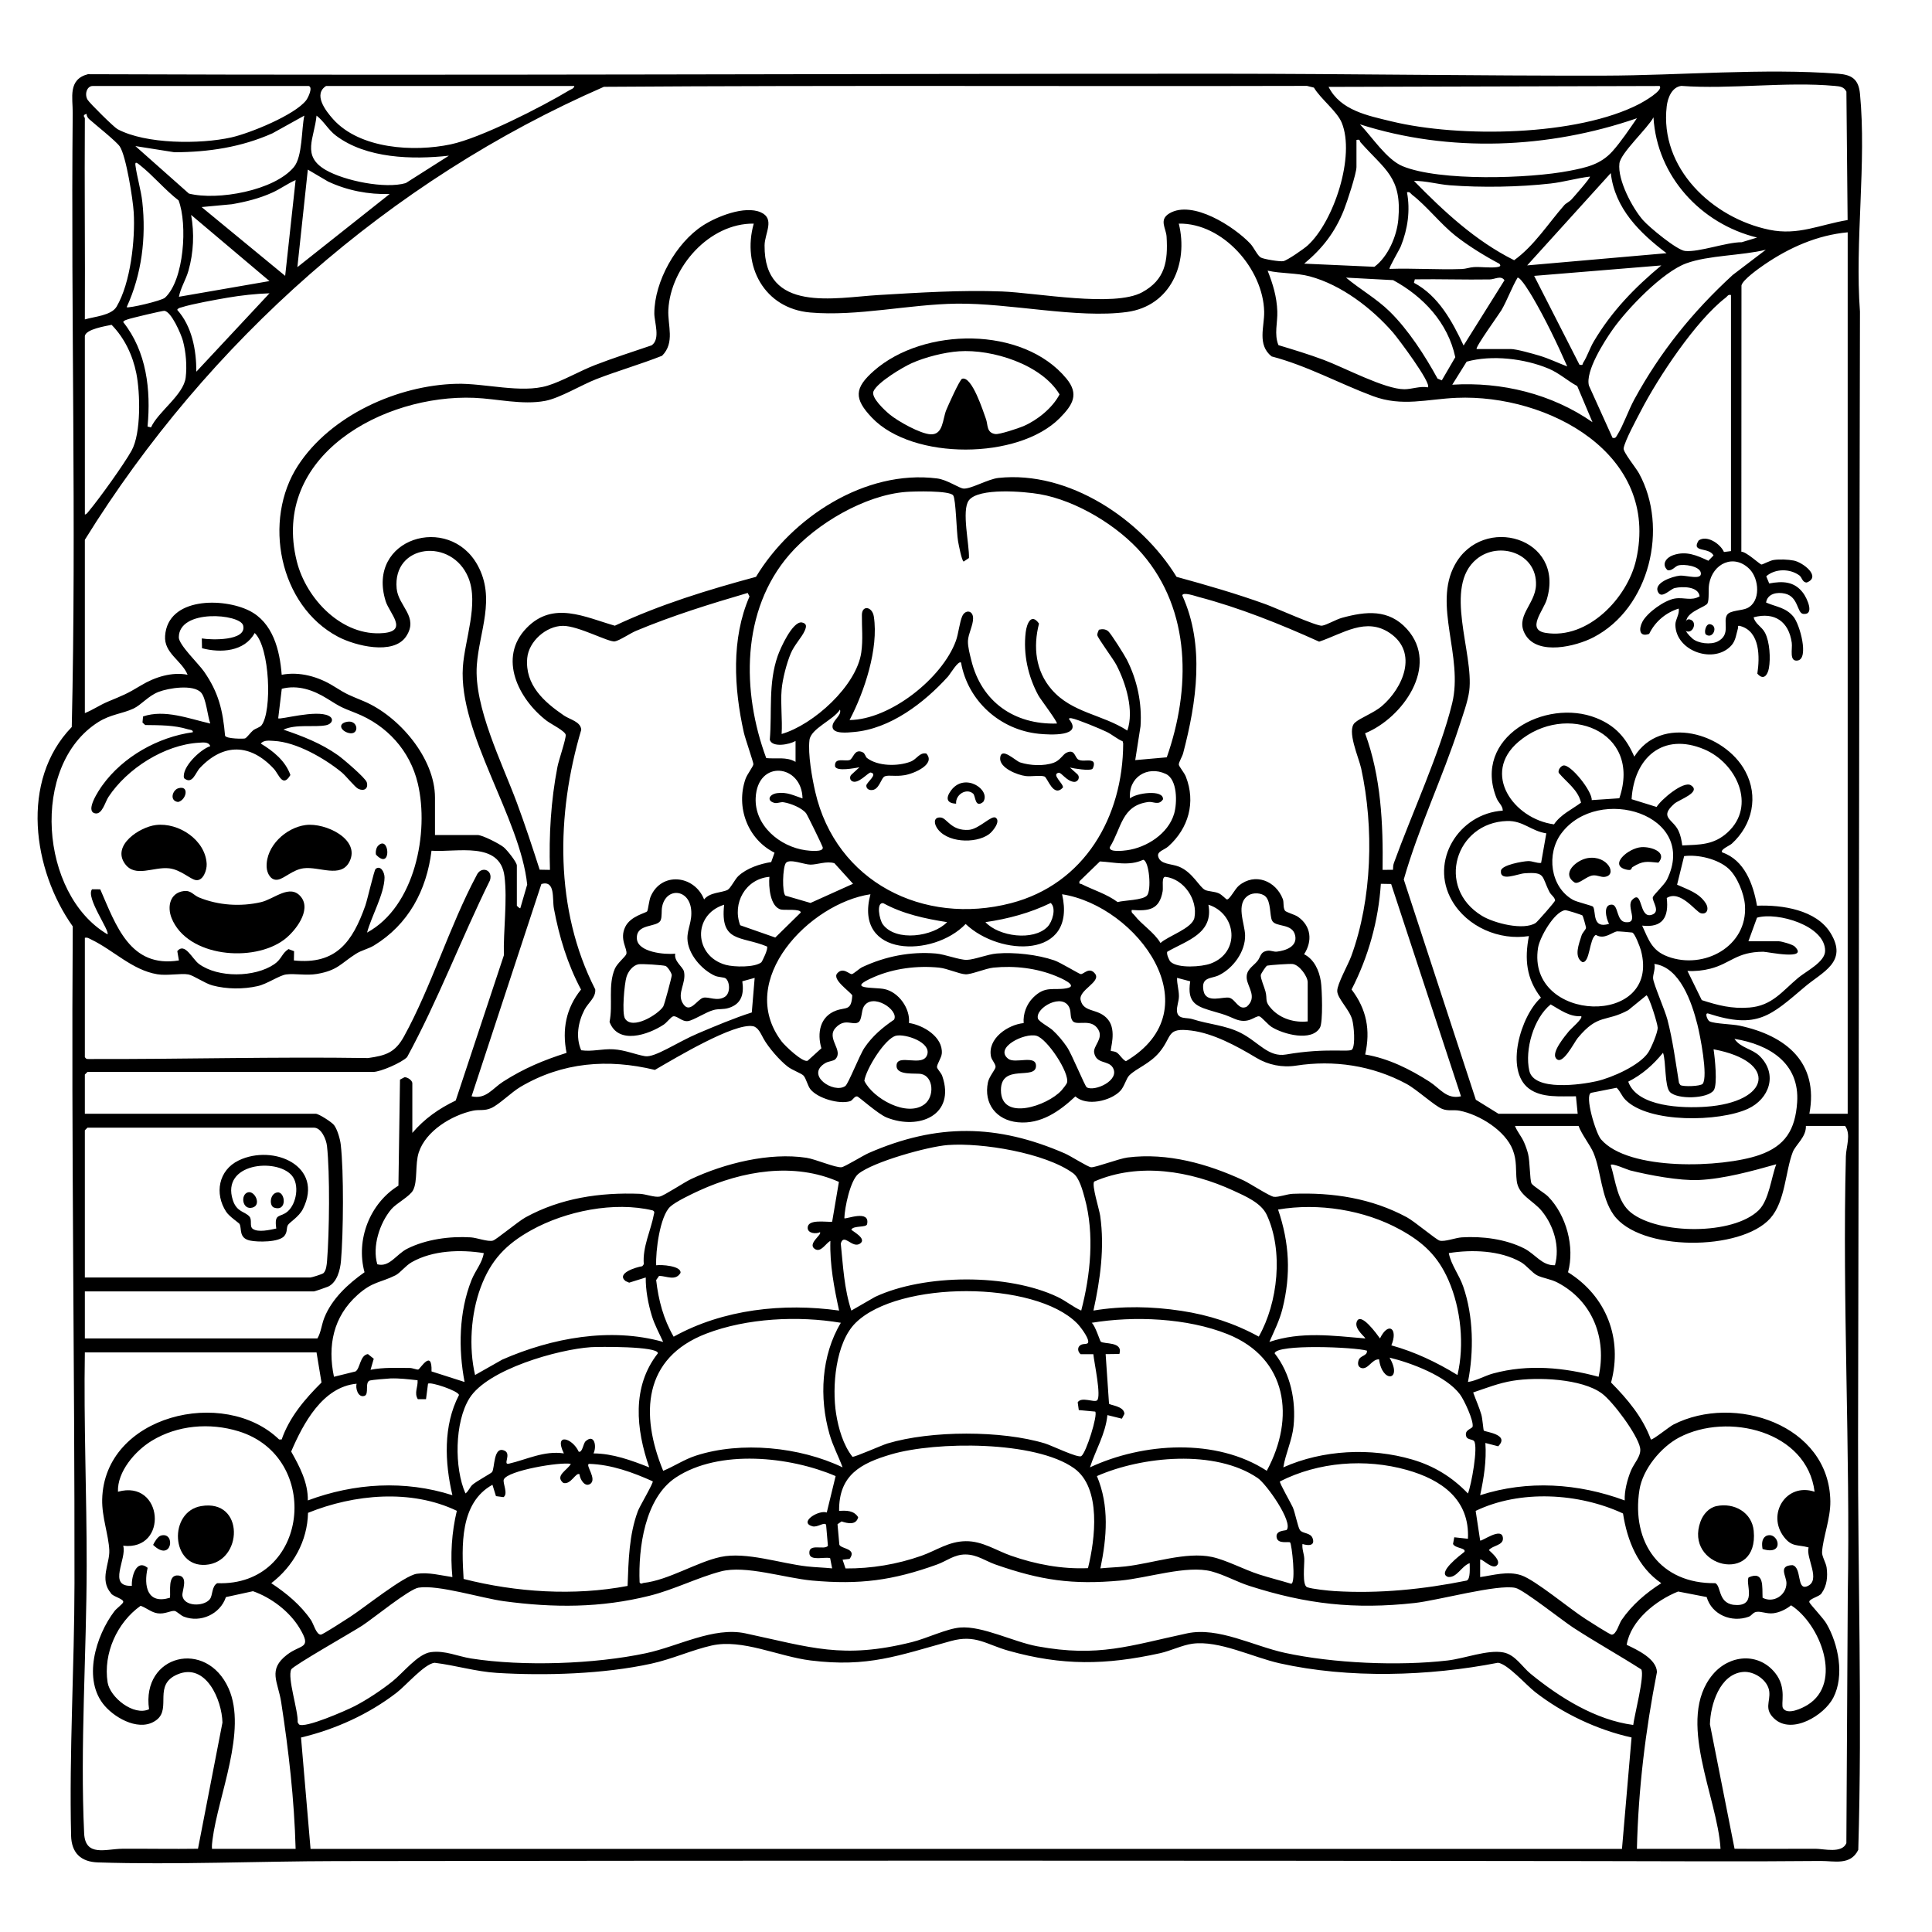 <?xml version="1.0" encoding="UTF-8"?>
<svg id="Camada_1" xmlns="http://www.w3.org/2000/svg" width="950" height="950" version="1.1" viewBox="0 0 950 950">
  <!-- Generator: Adobe Illustrator 29.3.1, SVG Export Plug-In . SVG Version: 2.1.0 Build 151)  -->
  <g>
    <path d="M90.347,438.159c3.65-.476,4.721,2.006,7.583,3.17,9.477,3.854,20.312,4.585,30.346,2.289,6.533-1.495,14.324-9.223,19.687-2.642,5.368,6.587-2.826,16.971-8.167,21.014-15.124,11.449-47.687,8.683-55.414-10.531-2.28-5.67-.803-12.417,5.965-13.3Z"/>
    <path d="M76.634,405.681c11.239-1.372,24.425,7.374,24.994,19.17.143,2.974-1.744,8.469-5.319,7.911-2.824-.441-7.435-5.141-13.136-5.791-7.724-.881-16.685,4.787-21.747-2.241-6.549-9.092,7.256-18.078,15.207-19.049Z"/>
    <path d="M150.294,405.684c9.77-1.269,27.168,7.055,21.509,18.081-4.226,8.235-14.833,2.184-22.513,3.181-5.254.682-9.292,4.891-12.483,5.564-3.637.767-5.575-3.151-5.695-6.196-.407-10.302,9.511-19.374,19.181-20.63Z"/>
    <path d="M185.84,415.956c5.711-5.915,6.921,12.553-.949,4.303-.33-1.233.073-3.395.949-4.303Z"/>
    <path d="M169.964,355.074c6.422-1.875,7.121,6.976,1.289,5.301-3.436-.987-5.198-4.159-1.289-5.301Z"/>
    <path d="M87.707,387.599c5.51-1.62,3.983,5.836-.156,6.753-4.389-.583-2.743-5.901.156-6.753Z"/>
  </g>
  <g>
    <path d="M43.21,36.491c186.373.695,372.216-.286,558.227-.236,62.381.017,125.073,1.058,187.661.931,36.575-.074,78.645-3.752,114.772-.933,6.737.526,10.022,2.716,10.714,9.843,3.278,33.778-2.571,72.809-.008,107.146-.422,185.172-.525,370.029-.933,554.964-.148,67.127,2.093,134.398.104,201.392-3.838,7.839-11.809,5.418-18.428,5.48-36.845.348-73.732.112-110.58.059-206.279-.296-412.932-.298-619.21,0-38.402.056-79.457,1.873-117.382.647-8.428-.273-12.99-4.689-13.19-13.194-.967-40.996,1.623-83.021,1.668-124.066.117-107.755-1.599-215.244-.852-323.003-19.665-27.631-26.042-71.672-.487-98.042,2.312-100.645-.473-201.236.466-301.968.068-7.336-2.464-16.449,7.459-19.019ZM151.788,42.284H45.577c-2.839,0-4.15,4.053-2.507,6.77,1.045,1.728,12.985,13.527,14.696,14.445,13.93,7.472,40.769,7.463,55.936,4.083,9.085-2.025,31.168-10.982,36.822-18.237.999-1.282,3.503-6.507,1.264-7.062ZM282.411,42.293l-122.068-.019c-6.379,4.096-.377,12.038,3.427,16.295,13.144,14.71,39.655,16.257,57.835,12.418,14.802-3.126,44.732-18.412,58.254-26.543.93-.559,2.355-.861,2.552-2.151ZM41.723,265.414v85.226c3.857-1.506,7.317-3.94,11.15-5.552,7.93-3.335,9.194-3.677,16.664-8.176,6.622-3.988,15.104-6.646,22.716-5.119-2.896-7.072-11.689-10.573-11.07-19.146,1.376-19.061,28.548-18.754,41.334-12.394,11.693,5.816,15.07,19.418,15.998,31.549,8.782-1.708,18.125.94,25.613,5.642,6.992,4.39,7.412,4.254,14.864,7.406,17.177,7.267,34.896,27.939,34.896,47.333v18.416h20.985c2.341,0,10.728,4.292,12.825,6.019,1.626,1.339,6.447,7.322,6.447,8.971v19.701c0,.176,1.439,1.555,1.704,1.284l3.381-11.614c-3.438-32.926-33.812-74.31-31.626-107.005.885-13.233,7.92-31.085,2.719-43.855-8.122-19.942-37.384-16.645-35.28,5.302.839,8.753,11.037,13.873,4.671,23.509-6.235,9.437-25.161,4.598-33.508.187-28.975-15.31-37.182-57.299-19.666-84.196,16.063-24.666,48.99-39.493,78.017-40.179,13.804-.326,31.776,4.81,44.626.935,7.153-2.157,15.841-7.216,23.295-10.111,9.189-3.569,18.622-6.549,27.948-9.74,4.476-3.099,1.297-11.375,1.314-15.74.061-15.669,10.659-34.56,23.782-43.106,6.855-4.464,20.666-10.023,28.537-6.572,7.212,3.162,1.945,10.353,1.897,16.271-.274,33.454,34.48,25.686,55.934,24.419,20.205-1.193,40.571-2.531,60.841-1.757,16.932.647,55.077,7.905,68.86.407,11.348-6.174,12.775-15.214,12.04-27.344-.257-4.243-3.913-8.307,1.396-11.469,11.39-6.782,31.841,6.53,39.747,14.867,1.742,1.837,3.495,5.853,5.162,6.83,1.454.853,9.532,2.136,11.116,1.801,2.018-.426,10.142-6.07,11.977-7.746,12.867-11.754,23.47-44.057,16.698-60.399-2.293-5.533-10.445-11.765-13.648-17.187l-3.435-.848c-115.313.294-230.586-.356-345.694.453-105.348,45.936-194.874,125.327-255.223,222.728ZM816.034,42.289l-162.748.432c5.879,11.609,19.219,14.113,30.992,16.974,33.186,8.064,91.343,7.373,122.054-8.701,1.603-.839,11.829-6.611,9.702-8.706ZM908.505,108.201l-.593-63.142c-1.239-2.463-3.283-2.587-5.751-2.814-23.936-2.198-51.165,1.76-75.46-.005-4.599.612-6.648,5.835-7.141,9.99-3.607,30.458,22.454,54.954,50.416,60.744,14.255,2.952,24.749-2.497,38.53-4.773ZM41.723,58.13c-.222,32.972.166,65.967,0,98.931,4.655-1.384,13.029-1.917,15.592-6.25,6.909-11.679,9.24-33.093,8.433-46.469-.381-6.303-3.723-27.64-6.854-32.326-1.673-2.505-11.965-10.673-15.062-13.441-.738-.66-1.258-1.578-1.267-2.586-2.396.654-.838,1.68-.841,2.142ZM149.642,56.85l-15.693,8.71c-15.369,6.835-31.354,9.24-48.151,9.309l-19.232-3.038,26.325,23.354c14.034,3.537,42.019-1.411,51.629-13.059,4.284-5.192,3.654-18.521,5.122-25.277ZM220.736,76.555c-17.917,1.978-40.621,1.443-55.614-9.916-3.705-2.807-5.833-6.997-9.47-9.792-1.082,11.207-7.519,19.762,4.519,26.735,9.166,5.309,29.242,9.421,39.358,6.444l21.206-13.471ZM668.713,61.137c5.935,6.143,13.132,17.342,20.958,20.576,18.248,7.54,62.356,6.103,82.002,2.29,8.382-1.627,15.392-3.126,21.212-9.623,4.176-4.662,8.425-11.029,12.026-16.24-43.415,14.998-92.189,17.069-136.198,2.998ZM863.998,116.814c-27.645-6.765-49.253-30.167-50.954-59.108-2.908,5.454-16.134,17.471-16.753,22.665-.962,8.075,6.313,21.843,11.599,27.878,3.027,3.456,16.636,14.727,20.671,15.151,6.874.721,20.278-4.327,27.892-4.297l7.544-2.289ZM666.999,68.837v13.276c0,3.225-4.704,17.476-6.199,21.21-4.38,10.937-10.51,18.837-19.497,26.319l34.514,1.546c6.722-4.963,11.051-15.142,11.77-23.349,1.822-20.795-6.564-24.26-18.629-37.908-.513-.581.06-1.632-1.959-1.096ZM68.79,81.178c-1.056-.828-2.488-2.126-2.207.045.753,5.808,2.727,12.06,3.392,18.034,1.961,17.617-.289,35.671-7.695,51.799.868.644,17.171-3.127,18.862-4.684,9.427-8.68,11.118-36.186,6.674-47.825-6.644-5.088-12.566-12.304-19.026-17.369ZM191.613,95.394c-10.409.312-20.852-1.709-30.281-6.123l-9.968-5.869-5.139,47.958,45.388-35.966ZM792.05,85.109l-41.109,45.391,68.522-5.996c-13.244-10.02-25.415-21.991-27.413-39.394ZM781.776,86.833c-6.461.763-12.816,2.668-19.285,3.404-15.401,1.754-34.206,2.069-49.658.862-5.784-.452-11.785-2.23-17.563-2.137,14.796,15.072,30.173,29.45,49.26,38.99,9.875-7.082,16.724-18.05,24.702-27.119.798-.908,2.468-1.587,3.584-2.841.932-1.047,9.533-10.723,8.961-11.158ZM145.36,88.542c-3.984,1.742-7.408,4.324-11.41,6.14-6.396,2.903-13.039,4.553-19.949,5.747l-14.872,1.385,41.093,33.829,5.139-47.102ZM737.233,129.665c-7.019-3.692-15.423-8.875-21.7-13.857-7.062-5.605-14.289-14.765-21.119-19.995-.859-.658-1.085-1.662-2.571-1.275,1.685,9.021.368,18.053-3.018,26.533-.639,1.601-6.04,10.706-5.548,11.146,11.8-.402,23.788.486,35.55.068,2.027-.072,3.914-.852,5.952-.955,3.57-.18,7.769.47,11.186.037,1.189-.151,2.493-.469,1.267-1.702ZM132.516,138.209l-38.54-32.536c1.636,9.034,1.208,18.539-1.297,27.397-1.302,4.604-3.824,8.282-4.694,12.856l44.532-7.717ZM370.631,109.956c-21.811-.241-40.892,21.348-41.993,42.359-.403,7.687,3.369,16.129-3.084,22.62-10.603,4.196-21.596,7.338-32.235,11.449-7.422,2.868-17.983,9.365-25.242,10.733-11.286,2.126-23.656-1.048-34.925-1.502-44.702-1.805-100.116,28.569-87.22,80.367,4.619,18.553,22.374,37.212,42.728,35.297,12.169-1.145,2.832-9.751.989-15.63-9.716-31.003,31.083-43.332,45.174-17.764,9.055,16.43.822,32.598-.364,49.214-1.467,20.556,12.446,48.071,19.702,67.638,4.017,10.835,7.669,21.905,11.204,32.904l5.06.092c-.547-17.055.452-33.967,3.691-50.699.649-3.351,4.231-13.653,4.05-15.683-.164-1.84-7.315-5.38-9.365-6.949-13.772-10.545-24.171-30.893-9.85-45.638,13.064-13.45,28.638-5.314,43.375-1.095,22.203-10.441,45.76-17.641,69.408-24.026,17.572-29.112,53.597-52.855,89.026-48.393,5.101.642,10.801,4.845,13.082,4.988,3.634.227,12.032-4.692,17.132-5.237,34.566-3.691,70.218,20.323,87.562,48.642,14.781,4.049,29.477,8.283,43.887,13.501,4.621,1.674,25.158,10.926,27.652,10.517,2.454-.402,6.779-3.045,9.884-3.892,11.662-3.179,22.913-4.399,31.886,5.569,16.213,18.01-2.201,43.785-20.608,51.226,7.856,21.377,8.918,44.547,8.607,67.169l5.108-.043c.067-1.132.064-2.272.46-3.364,8.717-24.08,22.784-54.465,28.635-78.461,5.616-23.029-9.49-48.268,1.299-68.081,13.697-25.154,54.405-13.487,45.238,16.972-1.657,5.505-10.205,14.858-.599,16.433,20.729,3.399,40.262-17.14,44.52-35.896,11.845-52.175-43.428-81.556-88.245-79.679-14.515.608-26.762,4.519-41.15-.838-16.374-6.096-32.524-15.018-49.85-19.53-7.204-5.783-3.478-14.64-3.642-22.006-.465-20.913-20.27-43.66-41.981-43.285,4.846,19.573-4.006,40.531-25.494,43.457-24.405,3.323-57.679-4.446-83.76-4.102-23.435.309-48.781,6.356-71.94,4.354-22.645-1.957-33.691-22.832-27.811-43.71ZM851.156,270.981v-125.912c-1.495-.373-1.712.618-2.575,1.279-14.686,11.248-33.245,39.241-41.809,55.837-2.099,4.067-7.745,14.389-8.403,18.247-.312,1.829,6.075,9.623,7.538,12.286,14.694,26.743,5.296,66.328-22.402,80.677-8.722,4.519-27.095,8.909-33.275-1.018-5.708-9.169,4.703-15.059,5.046-24.686.561-15.742-18.185-21.758-29.142-12.823-16.664,13.588-1.313,46.211-3.679,64.844-.658,5.18-3.248,12.256-4.904,17.366-8.217,25.345-19.955,49.695-27.29,75.38l35.439,108.306,11.108,6.88h38.973l-.852-8.57c-7.545-.1-16.794.971-23.153-3.828-11.978-9.039-3.976-35.86,5.933-44.681-7.185-9.358-8.122-18.87-5.915-30.284-14.535,2.308-30.384-4.514-37.829-17.418-11.23-19.465,3.367-42.851,24.981-44.261.012-2.388-2.138-3.899-2.992-5.993-12.216-29.952,23.981-49.546,48.976-39.554,9.511,3.802,14.645,9.77,18.693,18.995,13.035-20.732,44.406-11.693,54.542,7.129,6.675,12.396,3.559,26.417-6.6,35.677-1.068.974-5.973,2.938-4.688,4.294,10.925,3.758,15.238,15.623,17.07,26.196,12.294-.466,29.167,1.959,36.198,13.481,8.66,14.193-4.014,19.08-12.56,26.315-16.905,14.313-23.426,21.078-47.561,13.237-2.024-.658-.435,3.358.648,3.855,2.613,1.201,10.986,1.309,14.797,2.124,22.65,4.848,38.987,18.033,34.232,43.285h18.844l-0-433.414c-14.962,1.376-28.773,7.529-41.035,15.928-2.58,1.767-10.669,7.466-11.195,10.219l-.059,130.9c2.58.059,9.039,6.235,9.88,6.304.594.049,4.177-1.974,6.081-2.242,2.851-.402,6.977-.254,9.824.3,4.443.864,13.728,7.92,6.372,10.791-2.184-.002-2.332-2.537-3.625-3.485-4.653-3.411-11.872-3.427-16.288.417l1.449,3.533c6.657-1.251,12.398-1.059,16.697,4.699,1.886,2.526,5.802,10.881.058,10.277-3.117-.327-2.299-8.4-8.938-9.966-3.909-.922-8.673-.037-9.352,4.37,5.021,2.196,9.631,2.358,13.448,6.956,3.202,3.857,7.69,20.549,2.146,21.544-4.405.791-2.54-5.693-2.967-8.732-1.47-10.465-8.463-15.264-18.744-12.509.748,3.305,4.014,4.539,5.615,7.652,2.298,4.467,2.777,12.511,1.879,17.401-.638,3.478-2.682,6.128-5.673,2.646,1.221-8.033,1.409-20.652-8.3-23.381-1.75-.492-1.009.386-1.252,1.206-.806,2.717-1.079,5.846-3.042,8.116-8.306,9.605-27.449,3.275-27.712-9.885-.055-2.72,2.14-5.15,1.639-8.042-6.431,2.026-11.605,6.428-14.528,12.444-4.787,1.726-5.253-2.248-3.34-5.915,2.371-4.544,10.83-10.618,15.936-11.459,4.621-.762,7.997,1.337,12.217-1.078-.579-4.993-8.569-4.923-12.239-4.09-2.066.469-6.122,5.107-7.931,2.424-3.3-4.894,6.982-8.195,10.426-8.513,3.148-.291,10.998,2.416,10.338-1.394-.581-3.352-8.251-4.403-11.095-3.625-1.637.448-3.014,2.817-5.255,2.323-3.179-2.886-.656-6.207,2.741-7.384,6.398-2.216,11.573.074,17.312,2.752l2.542-2.609c-2.364-4.337-11.144-1.191-7.343-7.339,3.963-2.899,10.706,1.569,12.463,5.644l3.461-.447ZM868.283,122.808c-11.695,2.903-28.145,2.662-39.127,6.685-11.678,4.278-28.91,22.271-36.1,32.423-4.183,5.906-13.638,20.644-11.737,27.716l11.604,25.671c1.569.323,1.688-.415,2.358-1.482,2.916-4.65,5.467-12.151,8.319-17.378,12.85-23.549,28.666-43.102,48.401-61.237l16.282-12.399ZM816.894,130.517l-62.523,5.135,22.279,43.676c1.998.435,1.369-.27,1.906-1.1,1.889-2.923,3.22-7.109,5.106-10.287,8.85-14.913,19.996-26.391,33.232-37.424ZM702.113,190.462c1.974-1.918-14.724-24.168-17.15-26.954-10.408-11.953-25.366-23.431-40.912-27.612-6.651-1.789-13.98-1.275-20.732-2.814,2.617,6.643,4.493,12.8,4.761,20.023.204,5.492-1.661,11.232.566,16.611,7.459,2.25,14.988,4.526,22.289,7.262,10.162,3.808,30.063,14.445,39.619,14.422,3.727-.009,7.608-1.639,11.557-.939ZM708.955,187.035l6.635-11.39c-3.608-16.93-15.685-29.817-30.563-37.897l-23.167-1.236c6.93,5.8,14.965,10.287,21.468,16.661,9.157,8.976,17.384,21.718,23.534,32.976l2.092.885ZM695.272,139.057c12.026,6.399,18.823,18.943,24.404,30.835l20.108-32.109c-1.828-2.513-4.635-.429-7.223-.384-12.279.212-24.584-.232-36.865-.042l-.424,1.701ZM726.101,171.622h16.703c2.852,0,10.753,2.264,13.931,3.2,4.83,1.422,9.234,3.595,13.902,5.361-4.913-11.192-10.768-23.362-16.98-33.976-.997-1.704-5.748-9.707-7.419-9.713-2.937,4.956-5.108,11.127-7.966,16.035-1.043,1.791-13.03,18.354-12.172,19.092ZM132.516,144.221c-6.609.208-14.028,1.022-20.558,2.145-5.801.998-17.473,3.075-22.655,4.742-.888.286-1.598.282-2.168,1.242,7.295,8.147,9.407,19.727,9.414,30.407l35.966-38.536ZM74.255,210.16c3.566-7.819,16.002-15.944,17.048-24.504.699-5.72.135-12.586-1.374-18.128-.855-3.14-5.704-14.496-9.18-14.688-.925-.051-16.599,3.648-18.034,4.228-.817.33-1.617.376-2.146,1.292,11.542,14.483,13.684,33.432,11.985,51.376l1.7.424ZM41.731,252.994c.929-.104,1.499-1.116,2.059-1.787,5.116-6.127,17.145-22.853,20.908-29.627,4.757-8.562,4.257-28.439,2.336-38.01-1.78-8.865-5.813-17.384-12.166-23.847-3.069.665-12.534,2.113-13.147,5.474l.01,87.796ZM775.554,189.836c-4.959-2.685-8.762-6.344-14.111-8.588-11.798-4.949-27.843-6.841-40.262-3.412l-7.08,11.336c24.214-1.526,48.971,4.498,68.952,18.433l-7.498-17.77ZM384.34,339.077c-.595,7.016.438,14.746,0,21.842,15.659-4.533,36.82-23.692,39.162-40.068.93-6.501.212-12.478.308-18.549.077-4.9,5.112-4.06,5.869.858,2.431,15.792-4.649,37.011-11.934,50.898,19.94-.191,45.574-20.547,52.284-38.929,1.299-3.559,1.815-9.306,3.172-12.245,1.46-3.162,5.242-2.891,5.288,1.132.039,3.444-2.383,7.615-2.53,11.12-.118,2.805.949,6.691,1.633,9.491,5,20.473,21.145,31.774,42.077,31.149.622-.533-8.135-12.106-9.004-13.686-5.154-9.378-7.6-20.488-6.311-31.179.514-4.266,2.732-9.676,6.548-4.282-2.974,11.556-1.672,23.337,6.224,32.427,10.016,11.531,24.846,12.168,37.207,20.175,3.403-9.822-.686-23.248-5.391-32.29-1.522-2.926-9.081-13.057-9.355-14.565-.156-.858.472-1.902.758-2.736,1.653-.389,3.188-.402,4.593.753,1.329,1.092,8.054,11.814,9.149,13.973,5.115,10.08,7.507,21.43,6.73,32.732l-2.6,16.664,15.507-1.378c11.752-33.462,12.042-72.034-12.104-100.091-11.848-13.767-32.35-26.159-50.357-29.301-7.449-1.3-30.175-3.33-34.901,3.098-3.632,4.94.373,21.873.088,28.289l-2.589,1.74c-.94-.185-2.489-8.411-2.781-10.075-.757-4.308-1.026-20.569-2.384-22.455-1.781-2.476-19.326-2-23.103-1.715-20.261,1.524-44.258,15.637-57.411,30.813-23.818,27.479-23.521,67.395-11.411,100.084,4.867.505,9.97-.784,14.413,1.857v-10.278c-2.922,1.723-11.467,3.419-12.663-.598,1.17-14.03-.823-27.679,3.874-41.177,1.358-3.904,7.213-16.917,11.778-16.533,2.642.513,2.427,2.022,1.51,4.117-1.419,3.238-5.08,6.92-6.855,11.14-2.031,4.828-4.049,12.615-4.487,17.783ZM860.288,279.837c-7.692-7.718-18.143-2.819-19.885,7.373-.483,2.826.135,7.609-.798,9.481-.833,1.671-8.844,3.713-10.26,7.84-1.292,3.767-1.569,5.465,2.795,9.402,2.767,2.496,9.095,3.209,12.482,1.478,6.777-3.465,2.236-9.956,4.742-13.242,1.579-2.071,7.137-1.877,9.735-3.113,6.824-3.245,5.927-14.462,1.187-19.218ZM380.845,419.277c-13.178-6.563-19.12-22.375-14.257-36.281.789-2.257,3.758-6.025,3.872-7.218.078-.809-4.077-12.765-4.698-15.553-4.851-21.785-6.289-46.11,2.791-66.942l-.903-1.717c-18.564,5.433-37.142,11.194-54.979,18.669-2.737,1.147-8.074,4.764-10.348,5.148-3.036.513-17.865-7.643-25.477-7.639-8.261.004-16.874,7.641-17.6,15.87-1.166,13.217,8.284,21.557,18.094,28.246,2.899,1.977,8.225,2.963,8.467,6.992-12.356,41.547-13.19,88.376,6.876,127.633.408,3.984-3.525,6.651-5.287,10.042-3.137,6.038-4.414,13.478-1.617,19.91,5.414.797,10.276-.798,15.896-.471,5.581.325,10.747,2.569,15.485,3.383,4.838.832,15.804-6.872,26.099-11.235,7.953-3.37,18.155-7.68,26.408-10.262l1.414-17.002-6.077,1.67c.878,6.1-.236,11.032-6.585,13.082-2.722.879-5.017.359-7.526,1.036-3.82,1.032-9.868,5.065-12.566,5.45-3.053.436-5.444-2.8-7.343-2.322-1.065.268-3.132,3.074-4.607,4.047-7.722,5.094-22.442,10.023-26.656-1.329,1.767-8.546-.868-17.952,2.612-26.142,1.14-2.684,5.342-6.029,5.652-7.245.661-2.599-3.537-7.165-.537-13.336,2.613-5.374,10.123-6.771,10.77-7.653.464-.631.907-5.365,1.723-7.264,5.288-12.317,21.509-10.59,26.278,1.427,2.873-3.616,8.681-3.218,11.555-4.707,1.445-.749,3.595-5.203,5.237-6.754,4.131-3.901,10.663-6.045,16.205-6.921l1.63-4.612ZM578.784,480.835c-.078,3.114.91,5.825.914,9.008.004,2.618-1.281,5.319-.935,7.641.582,3.905,4.734,2.713,7.569,3.632,7.993,2.59,16.258,2.974,23.762,6.784,8.703,4.419,13.587,12.122,22.291,10.613,20.021-3.47,31.43-.899,32.525-2.508,1.649-2.424.821-11.624-.014-14.649-1.403-5.083-7.318-10.388-7.353-14.079-.033-3.446,5.383-12.968,6.903-17.133,10.273-28.153,11.213-63.087,4.872-92.27-1.194-5.496-7.258-18.663-3.133-22.48,2.554-2.363,9.373-4.836,13.255-8.159,10.454-8.95,18.013-26.28,4.122-35.854-11.84-8.16-23.235.208-34.912,4.132-18.989-8.582-39.193-16.712-59.409-22.019-1.191-.313-7.815-2.636-7.875-.676,11.138,24.537,7.009,52.378.417,77.533-.45,1.717-2.163,4.392-2.137,5.584.02.922,2.667,3.939,3.45,5.932,4.962,12.628,1.337,25.4-8.593,34.307-1.973,1.769-5.614,2.44-5.008,4.921,1.004,4.111,6.536,3.506,10.374,5.114,6.579,2.756,9.835,9.913,12.627,11.356,1.643.849,4.582.695,6.849,1.717,1.532.691,3.461,2.868,3.901,2.97,1.336.31,3.925-5.113,5.962-6.789,7.898-6.497,18.133-2.362,21.583,6.631.609,1.587.025,4.048,1.014,5.634.569.912,4.701,1.846,6.506,3.124,6.455,4.569,7.111,11.917,2.938,18.366,4.962,2.458,7.413,8.055,8.236,13.287.611,3.886,1.105,20.105-.425,22.788-4.041,7.083-18.104,3.26-23.767-.309-1.863-1.174-4.975-4.957-6.008-5.216-2.159-.541-5.211,4.23-12.248,1.197-4.484-1.933-4.605-1.969-9.466-3.378-8.84-2.562-14.094-3.932-12.318-15.059l-6.468-1.692ZM99.23,313.923c4.334.779,22.279,1.406,20.333-6.371-1.43-5.713-31.59-8.305-31.635,5.827-.012,3.72,9.651,12.895,12.372,16.799,7.194,10.323,9.267,19.073,10.368,31.598.663,1.575,9.204,1.57,9.838,1.314.867-.35,2.75-2.962,3.869-3.889,1.28-1.061,3.395-1.463,4.252-2.601,5.213-6.928,4.12-38.182-3.391-45.345-5.022,9.207-16.718,9.908-25.908,7.485l-.097-4.818ZM472.559,325.804c-1.315-1.177-5.392,5.733-6.409,6.858-11.655,12.892-28.403,25.796-46.373,27.289-2.67.222-10.47,1.211-10.426-2.72.061-3.224,4.592-5.243,3.688-8.3-3.328,5.183-14.338,9.296-15.01,14.97-.81,6.834,1.254,18.562,2.84,25.458,10.184,44.277,53.188,65.927,96.217,54.754,36.21-9.402,55.112-42.443,55.202-78.512l-.246-1.083c-2.734-1.147-5.223-3.346-7.806-4.607-3.086-1.506-14.399-6.208-17.276-6.712-.495-.087-1.41-.222-1.286.434,7.137,8.685-9.392,7.739-14.889,7.181-19.052-1.935-34.886-16.142-38.226-35.01ZM98.892,340.576c-3.847-4.225-16.045-2.251-20.914-.362-5.128,1.99-8.459,6.372-12.353,8.204-5.462,2.57-11.212,2.784-17.326,6.657-33.694,21.349-28.654,84.808,4.55,104.346,1.305-1.635-10.868-18.203-7.58-22.153l4.024.03c7.758,17.714,14.636,38.842,38.679,34.966l-.793-4.582c3.705-4.497,7.363,3.875,10.647,6.3,9.393,6.936,27.431,6.663,36.996.167,3.742-2.542,3.637-5.259,7.031-7.473l2.754,1.041-.098,4.549c20.881,2.226,28.888-9.337,35.129-26.963,1.008-2.847,4.33-17.483,5.071-18.058,2.522-1.954,4.409,1.761,4.374,4.283-.113,8.04-6.507,19.141-8.594,27.037,23.514-12.754,30.67-49.183,24.947-73.35-3.825-16.154-15.233-28.599-30.495-34.603-7.692-3.026-7.36-2.925-14.231-7.182-6.664-4.129-14.316-6.803-22.159-4.743l-1.752,14.518c.956.814,18.58-4.344,24.794-1.24,2.942,1.469,1.584,4.1-1.266,4.648-5.923,1.139-14.577-.708-20.957,2.161,9.511,3.225,18.553,6.739,26.818,12.583,2.512,1.776,13.545,11.188,14.154,13.29.909,3.141-1.308,4.565-4.135,3.25-1.651-.768-6.058-6.373-8.173-8.108-8.425-6.914-22.32-14.927-33.348-15.472-2.147-.106-4.993-.553-6.439,1.314,6.108,3.671,12.119,8.51,14.544,15.455-3.81,6.487-5.631-.35-8.13-3.046-11.481-12.391-24.737-12.773-36.391-.398-2.188,2.323-3.664,8.431-7.788,4.991-1.259-5.328,8.055-14.191,12.905-15.728-.74-2.244-3.63-1.812-5.539-1.7-17.001.99-35.274,12.706-44.496,26.622-1.658,2.502-3.084,8.754-6.514,8.127-5.271-.964,1.797-11.425,3.464-13.746,10.145-14.128,27.379-23.78,44.516-26.153.206-1.223-1.491-1.169-2.386-1.445-6.847-2.111-13.944-2.006-21.034-2.101l-1.34-1.243.289-2.979c10.695-3.616,22.466,1.091,33.041,3.485-1.285-3.543-2.064-12.518-4.502-15.195ZM796.252,392.523c11.373-33.291-26.382-47.556-49.603-27.759-18.36,15.652-2.31,37.948,17.482,40.588,3.277-4.865,8.714-7.261,13.3-10.684-1.535-6.406-7.025-9.892-10.979-14.649-.458-1.386.935-3.269,2.217-3.596,3.524-.897,14.343,12.686,14.003,17.006l13.58-.907ZM827.196,415.72c8.603-.415,15.439-.154,22.266-6.388,14.385-13.137,4.368-34.184-11.429-40.857-20.331-8.589-34.554,4.137-35.747,24.508l12.303,3.814c2.007-3.435,13.171-13.019,16.867-10.664,5.366,3.418-5.921,7.092-8.133,9.052-7.72,6.842-.719,7.447,2.044,13.366,1.034,2.215,1.515,4.761,1.83,7.169ZM394.614,392.606c-.294-16.858-22.145-19.334-23.032-.295-.634,13.608,11.858,24.024,24.542,25.773,1.596.22,9.139,1.162,8.406-1.525-.246-.904-7.583-15.975-8.176-16.69-2.285-2.751-7.499-4.783-10.979-5.375-1.608-.274-3.067.667-4.494.317-4.071-.999-2.75-4.263,1.275-4.813,4.812-.657,8.161,1.17,12.459,2.607ZM555.657,392.61c2.861-2.695,16.578-4.571,16.213.441-2.112,3.184-4.689.996-7.124,1.299-13.287,1.657-13.233,12.883-19.01,22.209-.647,2.702,6.766,1.751,8.407,1.524,9.714-1.34,20.297-8.134,23.185-17.921,1.589-5.385,1.671-16.906-4.063-19.6-9.151-4.3-18.598,1.765-17.608,12.047ZM802.554,442.513c5.317-5.572,3.22,9.109,9.447,7.365,4.97-1.392.221-6.769.719-8.693.29-1.121,5.735-6.173,6.918-8.571,15.828-32.086-33.721-47.206-51.919-22.797-7.41,9.939-5.532,26.316,5.741,32.653,1.98,1.113,9.516,2.819,9.889,3.392,1.579,2.42-.656,11.02,7.85,8.411-1.352-2.428-3.166-9.456,1.296-9.455,3.448 0,2.162,8.231,6.885,8.648,6.778.598.105-7.735,3.175-10.952ZM760.344,409.774c-7.536-1.158-11.354-6.294-19.284-6.071-25.32.712-35.343,32.676-12.318,46.653,5.891,3.576,20.447,7.351,26.429,3.445.611-.399,9.511-10.354,9.507-11.084-.33-1.744-1.984-2.568-2.775-4.108-4-7.789-1.778-9.94-12.281-9.193-3.391.241-12.162,4.31-11.584-1.256.298-2.864,10.842-4.667,13.376-4.742,2.182-.065,4.176,1.12,6.376.887l2.555-14.531ZM202.753,557.067c6.023-7.027,13.027-11.939,21.337-15.923l23.674-71.403c-.311-12.142,1.796-27.071.289-38.917-2.217-17.441-23.62-11.588-35.872-12.511-2.407,19.54-11.388,36.309-28.323,46.625-2.675,1.63-6.024,2.289-8.801,4.048-7.471,4.732-8.915,8.153-19.204,9.919-5.166.886-10.894-.3-15.129.244-3.329.428-9.316,4.676-14.013,5.732-7.159,1.61-15.202,1.549-22.305-.347-3.584-.957-9.356-4.951-11.763-5.38-3.768-.672-10.412.719-15.308-.096-12.371-2.061-21.404-11.772-32.557-17.123-1.043-.5-1.732-1.092-3.055-.8v58.673c.64.875.748.929,1.749.932,45.793.146,91.658-1.183,137.47-.473,8.827-1.223,13.361-2.749,17.681-10.585,13.438-24.376,22.402-54.29,35.658-79.119,2.144-5.014,8.318-2.976,6.641,2.319-14.137,28.68-25.511,58.909-40.743,86.922-2.684,2.747-13.102,7.285-16.698,7.285H43.007l-1.285,1.285v19.272h113.492c1.535,0,7.864,4.086,9.015,5.546,1.627,2.064,3.01,6.926,3.313,9.535,1.563,13.466,1.306,43.562.122,57.327-.381,4.426-1.917,10.479-6.27,12.574-.687.331-6.665,2.385-7.037,2.385H41.723v23.127h114.349c1.771-2.944,2.043-6.771,3.443-10.262,3.735-9.312,11.726-16.644,19.731-22.289-4.37-15.979,2.644-33.96,16.671-42.572l.767-52.148,2.197-1.163c1.468-.136,3.873,1.554,3.873,2.95v24.411ZM850.008,427.166c-5.189-4.756-14.965-7.102-21.89-6.198l-3.465,14.054c5.179,2.387,10.699,3.931,14.031,9.034,1.852,2.837.706,5.789-2.347,4.992-2.488-.65-10.06-11.694-16.765-7.498,1.091,9.401-1.979,14.764-12.096,13.593,3.227,7.029,4.752,12.294,12.608,15.221,17.711,6.599,39.291-4.98,37.951-25.11-.384-5.764-3.771-14.186-8.028-18.087ZM563.989,440.358c2.272-2.421,1.166-17.141-1.889-17.581-6.775,3.222-14.161,1.183-21.245.807l-10.038,9.724c-.305,1.684.262,1.047,1.073,1.454,5.83,2.928,12.305,4.829,17.652,8.793,3.437-.921,12.245-.85,14.448-3.198ZM419.456,434.571l-9.152-10.108c-3.854-1.201-8.44.718-11.827.691-2.978-.024-10.148-3.054-12.006-.856-1.672,1.979-1.962,14.901-.238,16.107l12.303,3.592,20.919-9.426ZM378.34,431.158c-11.781,1.024-18.413,13.018-14.376,23.808l17.255,6.032,12.526-12.284c.041-1.965-7.812-1.06-9.65-1.468-5.468-1.216-6.248-11.544-5.756-16.088ZM556.51,447.434c-.386,1.485.616,1.712,1.275,2.571,3.596,4.687,9.694,8.355,12.851,13.685,3.646-3.409,15.66-7.194,16.685-12.424,1.733-8.842-5.136-18.971-14.144-20.094-2.18-.272-1.116,4.961-1.477,7.041-1.594,9.179-6.755,9.83-15.19,9.222ZM231.876,539.071c7.085,1.634,10.298-3.869,15.496-7.194,10.116-6.472,19.77-10.528,31.213-14.164-2.266-11.436-.285-21.995,7.12-31.132-6.627-12.407-10.775-26.008-13.336-39.816-.893-4.818.848-14.048-6.156-12.101l-34.337,104.406ZM684.046,434.669l-5.058-.091c-1.169,18.105-6.113,35.885-14.401,51.973,7.386,9.7,9.391,19.969,6.69,31.965,11.449,1.939,21.964,7.18,31.618,13.361,5.197,3.327,8.412,8.827,15.496,7.194l-34.345-104.402ZM356.732,481.031c-.759-.523-3.619-.519-5.196-1.23-6.55-2.955-13.342-10.763-13.518-18.239-.114-4.838,2.529-8.615,1.798-14.584-1.218-9.941-12.161-10.649-14.2-1.313-.497,2.278.028,5.12-.801,6.908-1.689,3.647-12.115,1.308-11.657,8.986.399,6.697,13.757,7.941,18.85,7.368-.665,3.908,3.854,6.437,4.347,8.924,1.116,5.638-3.503,10.413-.73,15.297,3.391,5.973,7.129-1.726,10.134-2.53,2.622-.702,6.847,1.971,10.655-.45,2.949-1.875,2.43-7.681.319-9.137ZM622.247,440.796c-1.934-1.812-5.988-2.002-8.281-.578-6.601,4.1-1.875,13.774-1.731,19.62.199,8.056-5.849,16.276-12.901,19.713-3.722,1.814-8.793.672-7.574,7.502,1.198,6.707,9.806,2.783,12.748,3.567,3.122.831,4.571,6.424,8.542,4.379,5.351-4.64.438-9.571-.007-13.817-.446-4.256,2.853-5.823,5.138-8.479,1.834-2.132,1.326-4.647,5.082-5.21,1.608-.241,3.064.626,4.635.44,4.357-.517,10.087-2.518,8.968-7.884-1.322-6.343-9.747-3.873-11.415-7.476-1.146-2.475-.465-9.209-3.206-11.777ZM428.02,439.725c-29.824,4.398-66.535,42.169-43.679,72.372,1.623,2.145,10.505,10.618,12.824,9.465l6.733-6.112c-2.211-7.457-.731-15.622,7.23-18.536,4.895-1.791,7.507.326,7.951-7.49-1.489-2.172-9.992-7.791-7.419-10.781,2.897-3.367,5.955.527,7.22.346.879-.126,3.649-2.747,5.139-3.445,11.296-5.288,23.574-7.726,36.113-6.688,4.591.38,11.641,3.226,15.297,3.127,3.792-.102,10.067-2.747,14.709-3.127,8.75-.716,19.951.537,28.288,3.377,2.972,1.013,12.109,6.629,12.966,6.753,1.429.208,4.225-3.882,7.079-.185,3.131,4.057-8.262,7.994-7.102,12.956,1.526,6.531,8.822,3.736,13.541,9.668,4.35,5.468.802,14.774,1.345,15.348.106.113,1.944.098,2.982.854,1.6,1.165,2.563,3.253,4.398,4.194,43.198-25.583,5.539-76.32-31.385-82.096,7.351,31.993-30.698,30.58-47.417,14.624-15.942,16.651-55.205,16.521-46.811-14.624ZM465.711,453.434c-10.816-1.681-21.694-4.022-31.397-9.323-3.564-.547-1.948,8.097-.169,10.473,6.474,8.647,24.731,5.942,31.566-1.15ZM515.103,455.707c2.359-2.423,4.435-9.163,1.551-11.704-10.123,4.912-20.964,7.832-32.097,9.432,6.513,7.074,23.573,9.433,30.546,2.272ZM356.07,444.864c-15.689,4.908-14.844,25.306.824,29.584,4.059,1.108,14.141,1.333,17.464-1.25.334-.26,3.633-6.834,2.755-7.808-12.776-5.291-23.083-1.697-21.043-20.526ZM575.565,472.906c3.573,3.361,15.273,2.545,19.735.898,14.731-5.438,12.853-24.515-1.102-28.94,2.605,14.155-10.493,17.548-20.205,23.105-.584.944.902,4.306,1.573,4.937ZM778.16,450.195c-.287-.347-7.84-2.754-8.608-2.638-5.317.799-12.453,13.34-13.266,18.494-5.855,37.095,60.825,39.383,50.584,1.254-.428-1.594-3.015-8.476-4.281-8.758-.528-.117-7.015-.633-7.399-.579-2.506.353-6.313,4.276-10.471,1.732-3.292,1.652-2.841,14.02-6.698,13.378-4.271-2.7-1.571-9.029-.355-13.052.436-1.442,2.051-2.845,2.194-3.744.074-.466-1.477-5.819-1.699-6.087ZM859.722,462.847h14.99c1.266,0,6.727,1.553,7.742,2.535,7.348,7.111-13.49,2.596-15.451,2.604-13.117.048-16.052,5.772-25.947,8.315-3.71.953-7.475,1.345-11.308,1.112l7.042,14.366c8.084,2.593,14.72,4.338,23.397,3.653,11.199-.884,16.138-8.015,23.97-14.575,3.968-3.324,13.255-7.824,13.286-13.285.071-12.442-23.475-19.262-33.489-16.34l-4.232,11.614ZM313.854,474.165c-2.835.644-4.965,3.545-5.796,6.191-1.023,3.256-2.371,17.906-.719,20.518,3.629,5.739,16.178-1.986,18.762-5.902.596-.903,4.251-14.646,4.216-15.446-.047-1.074-2.066-4.218-3.074-4.551-1.315-.434-11.861-1.158-13.388-.811ZM643.016,502.248v-19.272c0-2.785-3.971-8.443-7.339-8.95-1.374-.207-11.298.486-12.617.795-.447.105-3.064,3.93-3.115,4.671-.118,1.725,1.767,5.911,2.303,7.978,1.097,4.235-.656,4.787,3.174,8.818,4.5,4.737,11.181,6.633,17.594,5.961ZM837.273,532.895c2.669-3.723-1.307-23.874-2.635-29.119-2.714-10.718-8.51-28.177-21.166-29.793.652,2.274-.803,5.31-.613,7.174.31,3.032,5.806,15.467,7.044,20.222,2.66,10.217,4.001,20.731,5.694,31.137l.686,1.028c1.351.89,10.064.64,10.989-.649ZM507.988,490.562c6.042-6.04,9.836-3.434,16.392-4.594,6.653-1.177-3.439-5.322-5.114-6.011-9.566-3.934-20.426-5.192-30.752-4.158-3.952.395-10.85,3.413-13.736,3.282-3.158-.144-8.928-2.872-13.025-3.282-10.683-1.069-22.164.358-32.001,4.622-14.505,6.289.106,4.864,5.171,5.934,6.966,1.47,12.746,9.561,12.032,16.664,7.054,1.062,16.736,6.824,16.154,14.973-.159,2.222-2.582,5.525-2.36,6.804.165.951,2.034,2.724,2.566,4.262,6.644,19.217-11.325,26.817-27.304,20.45-4.339-1.729-13.642-10.224-14.525-10.376-1.343-.231-2.176,1.949-3.483,2.348-5.367,1.639-15.906-1.401-19.498-5.859-1.404-1.743-2.156-5.518-3.479-6.8-1.135-1.099-5.431-2.608-7.668-4.324-4.001-3.068-9.466-9.373-11.916-13.78-1.276-2.295-2.6-5.634-5.208-6.115-9.216-1.699-37.916,15.524-48.212,21.489-23.053-5.584-45.47-3.84-66.097,8.346-4.486,2.65-10.464,8.683-14.407,10.433-3.384,1.501-5.907.606-8.999,1.28-10.38,2.261-23.118,9.886-26.602,20.508-1.907,5.815-.451,14.18-2.806,18.608-1.634,3.073-8.193,6.385-10.656,9.284-5.75,6.77-9.515,18.364-6.927,27.122,5.991,1.63,9.32-4.923,14.668-7.628,9.216-4.662,21.035-6.255,31.278-5.613,3.107.194,8.456,2.297,10.903,1.599,1.696-.483,12.388-9.433,16.032-11.434,17.298-9.496,36.573-12.328,56.152-11.581,2.892.11,7.402,1.882,9.843,1.361,2.219-.474,11.999-7.005,15.401-8.6,16.518-7.747,38.492-13.228,56.714-10.478,4.502.68,14.244,4.951,17.254,4.656,1.568-.154,10.591-5.773,13.42-7.007,33.537-14.625,63.068-14.32,96.481.251,2.722,1.187,11.299,6.645,12.829,6.778,2.093.182,13.661-4.272,17.958-4.817,19.568-2.482,39.475,3.116,57.041,11.282,3.04,1.413,12.881,7.845,14.912,8.058,2.36.248,6.468-1.378,9.285-1.485,19.635-.751,38.743,2.167,56.152,11.581,3.728,2.016,14.264,10.93,16.032,11.434,2.448.698,7.796-1.404,10.903-1.599,10.12-.633,21.489.821,30.622,5.413,5.521,2.776,8.837,8.597,15.193,8.284,2.514-9.134-.564-19.319-6.374-26.525-4.331-5.371-11.592-7.774-12.431-14.979-.619-5.315.202-9.666-1.933-15.198-3.684-9.55-16.413-17.361-26.123-19.274-2.914-.574-5.619.298-8.554-.868-3.837-1.523-12.468-9.56-17.636-12.343-16.815-9.055-35.699-11.83-54.266-8.951-6.764,1.049-13.693-.335-19.556-3.868-10-6.025-21.254-12.009-31.896-13.37-12.428-1.589-9.254,2.772-15.607,10.507-4.842,5.896-11.355,7.94-14.979,11.574-1.445,1.449-2.409,5.518-4.396,7.595-4.768,4.986-16.543,7.684-22.076,2.702-7.799,7.313-16.99,13.805-28.285,12.706-10.547-1.026-16.903-9.106-14.699-19.659.58-2.78,3.503-6.116,3.724-7.379.251-1.43-1.839-3.49-2.204-5.184-1.914-8.895,8.283-15.78,16.045-16.545-.358-4.56,1.427-9.304,4.629-12.505ZM777.489,499.683c-5.687.396-10.353-3.158-14.994-5.794-8.393,6.777-12.828,22.29-10.517,32.59,2.302,10.263,25.62,6.858,33.075,5.17,7.462-1.689,21.005-7.643,25.362-14.039,1.443-2.118,4.76-9.89,4.7-12.275-.051-2.033-4.169-15.327-5.512-15.929l-8.954,7.303c-11.207,6.106-14.747,1.503-24.85,13.694-1.845,2.226-7.702,14.271-10.772,9.879-2.103-3.008,4.447-10.771,6.496-13.299.88-1.085,7.065-6.344,5.966-7.302ZM410.693,520.894c-.813.804-3.375.995-4.686,1.74-10.444,5.932,4.074,15.388,9.664,11.37,1.501-1.079,6.98-15.218,9.428-18.833,3.896-5.751,8.864-9.922,14.534-13.786,2.568-4.797-10.808-13.556-14.946-6.327-1.178,2.058-.818,6.544-2.645,7.632-2.81,1.673-6.476-2.243-11.082,2.62-5.002,5.281,4.158,11.207-.267,15.585ZM534.371,534.652c3.649,2.278,16.67-3.347,12.771-9.757-2.201-3.619-8.009-1.541-9.118-7.227-.646-3.311,4.668-6.883,2.041-11.376-3.278-5.607-9.873-1.98-12.342-3.961-1.783-1.785-.868-4.397-1.837-6.722-3.222-7.726-16.894-.067-15.531,5.191.39,1.506,5.552,4.205,7.198,5.712,2.649,2.426,5.087,5.348,7.102,8.316,2.438,3.59,8.78,19.24,9.717,19.825ZM440.628,509.276c-5.4,1.209-14.829,16.452-15.612,22.185,4.202,8.689,20.994,18.094,29.6,11.512,4.987-3.814,4.394-13.543-1.507-14.846-2.811-.621-12.26.912-12.265-4.034-.007-6.498,13.052,1.083,15.108-5.549,1.889-6.093-10.785-10.284-15.324-9.268ZM521.937,536.203c.621-.679,2.536-3.121,2.721-3.75,1.425-4.842-9.767-21.748-15.047-23.147-5.877-1.558-20.863,5.841-13.87,11.306,3.397,2.654,13.687-2.157,13.681,3.482-.007,7.364-17.272-1.418-17.245,11.988.031,15.478,22.819,7.707,29.758.121ZM787.213,560.198c13.471,15.772,59.71,14.038,77.831,7.758,12.852-4.454,17.727-12.481,18.644-25.889,1.322-19.338-13.759-28.479-30.817-31.245,2.914,4.465,8.765,4.859,12.453,8.524,8.959,8.903,4.704,21.04-5.873,25.886-14.063,6.442-48.663,7.183-60.148-4.405-1.986-2.004-2.469-4.141-4.38-5.95l-12.535,2.48c-3.357,1.167,2.235,19.807,4.826,22.842ZM817.742,517.666c-4.911,5.987-10.154,10.66-17.103,14.207,4.378,12.556,26.877,13.109,38.086,12.335,31.763-2.194,36.001-22.236,3.869-28.25.618,4.026,2.074,17.402.063,20.191-3,4.161-17.821,4.605-21.517.826-2.687-2.747-1.842-14.884-3.398-19.308ZM887.987,553.641c.267,5.361-5.094,9.335-6.443,12.829-3.683,9.54-3.628,24.24-11.074,32.61-14.398,16.184-64.265,16.403-77.077-1.81-6.176-8.78-6.056-21.389-9.85-30.407-1.598-3.797-5.737-8.903-7.335-13.222h-31.264c1.113,2.889,3.115,4.986,4.435,7.985.763,1.733,1.538,3.882,1.996,5.713.972,3.892.838,12.831,1.699,14.575.595,1.205,6.585,4.834,8.14,6.421,8.985,9.166,13.22,24.788,9.81,37.255,18.841,11.735,26.96,32.614,21.166,54.222,8.043,8.135,15.577,17.075,19.576,28.004.703.487,9.08-6.306,11.076-7.326,29.902-15.278,76.699-.01,77.168,37.776.106,8.525-3.703,18.046-4.07,24.935-.114,2.136,1.916,5.172,2.248,7.644.589,4.384.171,8.917-2.473,12.559-.712,1.632-6.675,2.799-6.008,4.49.422,1.069,6.789,7.711,8.389,10.459,5.907,10.146,8.961,25.606,3.367,36.435-4.482,8.677-20.201,18.202-28.844,10.456-5.45-4.885-2.002-8.477-2.652-13.579-.713-5.591-7.458-10.027-12.86-9.544-11.44,1.022-16.074,16.068-16.303,25.737l12.106,61.204c13.262.148,26.549-.025,39.822.009,4.071.01,12.978,2.433,15.16-2.756l.692-121.875c1.27-71.612-2.725-144.242-.938-215.849.116-4.654,2.654-10.872-.387-14.949h-19.272ZM41.723,628.16h110.922c.612,0,5.848-1.615,6.418-2.147,1.353-1.263,1.603-4.161,1.752-5.957,1.138-13.732,1.462-43.151-.03-56.568-.358-3.225-2.769-8.991-6.427-8.991H43.007l-1.285,1.285v72.378ZM531.655,644.432c4.589-17.597,6.582-37.535,1.737-55.259-1.019-3.727-2.659-10.053-5.712-12.275-13.778-10.028-44.875-15.102-61.574-13.868-9.682.716-36.7,8.218-44.049,14.196-3.96,3.221-6.723,16.5-6.877,21.808.603.649,12.787-4.501,11.184,2.917-.385,1.781-6.638.559-7.746,2.654.033.575,7.965,4.388,4.296,6.88-3.89,2.641-7.992-5.442-9.486-0,1.125,11.081,1.673,22.304,5.183,32.947l11.676-6.727c24.278-11.37,65.461-11.516,89.692-0,4.317,2.052,7.467,4.837,11.676,6.728ZM873.426,572.493c-11.854,3.332-25.727,7.178-38.074,7.739-9.517.433-24.465-2.382-33.882-4.743-1.161-.291-9.331-3.927-9.427-2.565,2.434,7.831,3.133,17.969,10.008,23.398,13.556,10.704,50.081,11.118,62.729-1.22,5.083-4.959,6.174-16.128,8.646-22.609ZM412.503,581.152c-22.072-9.803-47.448-5.437-68.727,4.303-3.605,1.65-11.659,5.459-14.298,7.972-5.001,4.764-7.152,21.835-6.814,28.741,2.308-.411,12.524.243,11.948,3.752-2.49,4.122-6.809,1.502-10.529,1.454l-1.438,2.064c1.157,9.955,3.571,19.135,8.604,27.84,24.38-13.533,53.94-16.68,81.352-12.849-2.45-11.235-4.649-22.65-4.287-34.257-2.29,1.11-4.699,6.067-7.749,3.905-3.612-2.561,3.83-7.046,2.612-8.186-1.815.964-6.009.659-6.034-2.132-.04-4.509,9.234-2.706,12.038-3.006l3.32-19.603ZM618.959,657.233c9.488-16.734,12.169-42.223,3.913-59.894-2.739-5.862-10.486-9.17-16.381-11.885-21.111-9.723-46.489-14.021-68.464-4.461-1.317,1.804,2.496,13.583,2.961,16.859,2.22,15.639.03,31.321-3.322,46.577,14.255-2.381,28.846-2.037,43.136.12,13.581,2.051,26.163,6.105,38.158,12.683ZM317.525,628.163l-8.154,2.544-1.746-.757c-4.87-3.858,5.24-6.884,8.212-7.337l.73-.983c-.717-8.391,3.501-16.702,4.908-24.279.176-.949.656-1.506-.513-2.164-18.947-4.545-42.765.311-59.683,9.699-12.442,6.904-19.906,14.671-24.929,28.177-4.857,13.061-5.889,29.533-2.754,43.059l13.391-7.582c24.303-10.641,53.148-16.024,79.102-8.692-1.932-4.246-4.195-8.327-5.572-12.835-1.817-5.948-3.068-12.643-2.993-18.85ZM716.669,676.123c3.472-14.791,1.697-32.592-4.396-46.556-5.222-11.97-12.522-18.761-23.845-24.978-17.631-9.679-40.225-13.213-59.978-9.831,5.608,16.443,6.396,31.907,2.153,48.827-1.429,5.697-4.077,10.945-6.426,16.263,15.565-5.237,31.126-3.053,47.104-1.718.507-.37-5.339-4.391-4.207-8.006,1.775-5.671,10.162,6.189,11.488,7.998,4.205-8.602,9.03-4.674,5.592,3.409,11.562,3.205,22.364,8.348,32.515,14.592ZM237.875,616.174c-11.492-1.822-25.013-1.414-35.384,4.444-3.185,1.799-5.623,5.274-8.067,6.494-7.397,3.692-11.183,2.959-18.629,9.637-11.923,10.692-14.805,24.899-11.58,40.235l10.639-2.632c2.295-1.553,2.135-7.947,6.054-8.532l2.877,2.295-1.584,5.438c6.314-1.269,12.856-.904,19.305-.894,1.387.002,3.414.93,4.171.755.899-.207,6.859-10.396,6.514.933l16.254,5.201c-3.122-16.271-2.796-34.534,3.41-50.123,1.888-4.742,5.307-8.428,6.02-13.251ZM786.054,676.987c4.165-18.836-2.898-37.199-20.104-46.277-3.438-1.814-7.254-2.169-10.109-3.595-2.395-1.196-5.273-4.966-8.031-6.53-10.21-5.789-24.094-6.229-35.417-4.411,1.167,5.882,5.072,10.577,7.101,16.453,5.06,14.658,5.277,31.846,2.329,46.921,4.41-.672,8.183-3.052,12.48-4.213,17.182-4.642,34.777-2.95,51.751,1.653ZM529.65,650.732c-20.894-21.128-87.798-21.047-108.897-.293-9.974,9.811-11.705,31.604-9.623,44.722,1.147,7.23,3.526,15.438,8.032,21.152,1.036.301,14.421-5.695,17.242-6.541,21.366-6.406,56.112-6.495,77.461 0,3.121.949,16.173,7.285,17.811,6.233,2.418-1.552,8.277-20.449,6.847-21.896l-8.068-.757-.531-3.8c1.796-2.948,7.99.193,9.483-.935,2.308-1.744-1.478-19.028-1.784-22.729l-6.241-.006c-1.408-1.122-1.786-3.238-.218-4.384,1.683-1.23,4.151.103,3.931-2.065-.224-2.21-3.808-7.049-5.444-8.703ZM413.46,650.44c-20.901-3.528-46.216-2.336-66.177,5.332-31.048,11.927-32.61,39.687-21.177,67.464,5.478-2.283,10.364-5.614,16.078-7.465,22.27-7.216,51.178-4.296,72.126,5.752-2.066-5.62-4.719-10.38-6.414-16.276-5.15-17.918-4.109-38.681,5.564-54.807ZM535.957,721.523c26.112-12.18,62.052-14.539,86.937,1.69,14.051-25.928,10.251-55.38-19.294-67.201-19.843-7.94-45.928-9.034-66.794-5.572,1.691,1.247,4.054,8.91,4.442,9.251,1.576,1.387,11.113-.207,9.179,6.074l-6.766.086,1.656,24.313c.241.888,7.439,1.078,7.579,5.076l-1.24,2.354-7.132-1.767c-.919,9.306-5.802,17.143-8.568,25.695ZM319.234,721.523c-6.463-18.655-8.71-39.634,4.275-56.104-.022-3.549-29.362-3.227-32.951-2.988-16.06,1.07-50.781,10.838-59.704,25.093-7.37,11.775-7.503,34.389-1.976,46.83,1.54-1.074,2.093-3.059,3.433-4.258,1.939-1.736,9.056-5.537,9.621-6.225,1.429-1.741.558-13.176,6.214-10.518,3.407,1.601-1.039,7.079,2.047,6.372,8.728-2,17.37-6.536,27.075-5.058-5.088-10.337,4.189-7.669,7.294-.846,1.884.6,2.143-4.013,3.41-5.15,4.305-3.866,5.567,2.53,3.865,5.997,9.512.029,18.665,3.441,27.398,6.857ZM672.141,664.14c-5.962-1.763-44.324-3.349-45.397,1.294,7.85,9.977,10.59,23.313,9.315,35.856-.705,6.938-3.926,13.403-5.026,20.233,19.37-8.64,43.026-9.821,63.372-3.851,10.78,3.163,19.659,8.635,27.403,16.697,1.696-4.2,5.064-22.848,3.047-25.733-.685-.98-3.286-.661-3.832-2.186-1.24-3.468,2.886-3.82,3.097-4.997.533-2.974-4.176-13.09-6.233-15.83-6.786-9.041-23.878-15.454-34.614-18.055,6.632,11.507-3.694,12.681-5.151.848-3.623-.225-5.374,5.348-8.878,4.215-1.569-.702-1.667-2.112-1.249-3.609.751-2.686,4.461-2.155,4.145-4.884ZM155.643,664.991H41.723c-.584,35.072.934,69.933.897,104.967-.045,42.851-3.264,88.91-1.243,131.551.555,11.699,10.793,7.612,18.725,7.562,12.415-.079,24.848.17,37.252-.011l12.033-62.052c-.272-11.104-8.091-29.527-22.013-23.722-12.23,5.1-3.051,16.587-10.234,22.307-7.796,6.207-19.888-.239-25.576-6.716-11.188-12.739-4.487-34.597,4.738-46.671.954-1.249,3.9-3.41,4.257-4.313.667-1.69-5.297-2.858-6.008-4.49-5.775-6.803-.494-14.552-.809-21.154-.359-7.541-3.689-16.337-3.499-24.905.92-41.502,59.975-55.645,86.995-29.532l1.261.005c3.84-11.046,11.458-19.926,19.587-28.01l-2.444-14.815ZM205.328,678.695c-4.506-.475-8.728-1.035-13.319-.89-1.564.05-9.263.732-10.125,1.007-2.721.865-.187,6.832-2.715,7.585-3.136.934-4.447-3.753-3.828-5.994-16.666,1.53-26.252,19.546-32.164,33.346,4.15,7.416,8.32,15.188,8.188,24.045,22.889-8.544,47.698-10.065,71.084-2.571-3.766-16.088-4.578-34.202,3.235-49.258-.16-2.009-14.102-6.698-15.222-5.56l-.981,7.587-4.029-.002c-1.93-3.078.155-5.989-.125-9.295ZM798.902,737.794c-.199-4.65,1.268-10.227,3.015-14.545,1.543-3.814,5.333-7.346,4.538-11.363-1.277-6.454-13.294-22.638-18.759-26.69-9.886-7.329-31.869-8.183-43.787-6.25-6.93,1.124-12.971,3.548-19.522,5.757,1.314,3.687,2.928,7.153,4.033,10.945.563,1.932.946,7.495,1.196,7.8.562.686,13.018,1.809,7.069,7.721l-6.297-1.633c.612,8.733-.754,17.211-2.568,25.689,23.338-7.541,48.229-5.887,71.082,2.569ZM103.152,786.388c1.549-1.908.843-6.32,3.667-7.906,45.063,1.689,51.894-62.006,10.466-74.703-14.096-4.32-30.039-3.059-42.751,4.731-8.068,4.944-16.91,15.108-16.531,25.003,22.274-6.244,25.036,29.106,2.568,26.56,1.99,6.278-7.967,20.281,4.278,19.701-.304-4.259,2.113-13.462,7.745-8.852-2.05,9.019-.128,18.126,10.979,14.718.423-3.112-1.256-11.355,3.995-10.961,5.283.396,1.909,7.527,2.119,9.785.515,5.549,10.41,5.688,13.466,1.925ZM892.264,733.512c-3.705-29.842-42.689-39.211-66.536-26.709-8.987,4.712-17.978,15.608-19.585,25.812-4.083,25.939,10.315,46.24,37.314,45.857,3.146,1.557,1.015,10.798,10.709,10.751,9.675-.047,3.968-10.901,5.677-13.606,7.844-3.4,6.575,4.758,6.849,10.025,5.32,2.837,11.705-1.211,11.74-7.141.02-3.543-4.256-8.674,2.96-8.891,4.749,1.178,1.933,12.494,7.196,10.394,7.109-2.836-.805-14.047.737-19.104-5.472-1.492-8.168-.08-12.066-5.092-8.713-11.204,1.056-26.96,15.005-22.294ZM534.977,771.091c3.523-14.149,6.702-39.41-6.791-49.086-19.104-13.699-68.107-13.284-89.88-6.902-15.055,4.413-25.894,10.183-25.704,27.837,3.614-.233,7.213-.269,9.374,3.096-.966,4.02-5.135,3.099-8.168,2.08l-1.987,1.373.897,10.039c.721,2.177,8.898,1.769,5.055,7.004l-3.459.392,1.438,4.312c12.673.097,25.406-2.016,37.34-6.23,7.416-2.619,13.328-7.073,21.759-7.176,8.265-.101,14.887,4.556,22.341,7.16,12.071,4.216,24.953,6.653,37.785,6.1ZM410.893,725.817c-22.408-9.635-57.252-13.35-78.542.677-15.303,10.082-18.528,34.804-17.847,51.601.75,1.123,1.233.342,1.973.26,12.215-1.353,26.132-10.253,37.837-12.768,12.56-2.698,29.452,3.198,42.551,4.653,4.05.45,8.255.547,12.313.958l-.98-5.013c-2.59-.818-9.839,1.565-10.206-2.268-.513-5.357,7.394-1.473,9.111-3.824l-.894-10.334c-.883-1.548-4.247,1.426-6.688.76-6.975-1.902,2.98-8.202,7.019-6.794l4.352-17.908ZM632.669,752.292c3.323-3.8-9.902-22.545-14.206-25.488-20.861-14.266-56.945-10.746-79.089-.987,6.171,14.697,4.859,30.128,1.715,45.381,4.057-.411,8.264-.507,12.313-.958,13.248-1.475,29.779-7.388,42.551-4.653,6.989,1.497,15.859,6.245,23.113,8.58,5.228,1.682,10.591,3,15.841,4.602,2.444-.409.269-19.674-.542-20.326-.732-.589-5.949.948-6.605-2.359-.743-3.746,4.525-3.353,4.909-3.793ZM280.698,719.819c-5.363-1.062-31.036,3.278-32.954,7.646-.726,1.653,2.318,7.114-.177,8.704l-3.69-.495-1.733-5.584c-16.162,8.921-15.137,30.216-14.18,46.309,25.812,6.575,54.4,8.44,80.631,3.427.467-12.401.686-25.107,5.092-36.879.848-2.265,7.762-13.912,7.269-14.56-9.851-4.424-20.288-8.234-31.26-8.582-2.231.311,4.179,7.587.453,9.9-2.732,1.695-5.054-2.599-5.179-4.755-1.755-1.293-4.297,5.416-8.021,4.213-4.29-3.539,2.092-6.258,3.749-9.346ZM721.812,756.638c.926-19.365-13.066-29.065-29.975-33.829-20.424-5.754-43.526-4.002-62.474,5.642-.411.584,5.592,10.976,6.358,12.787,1.125,2.662,2.453,9.602,3.463,11.098,1.26,1.866,5.222,1.186,6.247,4.05,1.356,3.79-2.12,3.742-4.978,2.827-.317,2.491.79,4.8.885,7.243.117,3.005-1.134,13.054,1.414,14.004,2.405.897,10.551,1.731,13.505,1.913,21.796,1.339,43.648-.874,64.937-5.176,1.98-.745,1.447-6.692,1.472-8.564-4.106,1.459-6.219,7.257-10.593,6.785-5.862-1.89,6.173-10.905,8.025-12.364.864-2.006-4.502-1.609-5.618-3.851l.611-3.299,6.721.735ZM222.449,775.481c-1.056-10.867-.357-21.944,2.181-32.586-22.471-10.794-50.516-8.177-73.168.996-.314,13.885-7.241,26.278-18.074,34.593,7.477,4.955,14.431,10.679,19.532,18.139,1.28,1.872,2.572,7.184,4.839,7.161.973-.01,12.431-7.475,14.424-8.76,6.87-4.43,26.543-20.301,32.786-21.176,5.901-.827,11.717.801,17.478,1.633ZM727.819,775.482c6.579-.926,13.523-3.092,20.168-.896,6.869,2.27,24.016,16.642,31.631,21.475,1.842,1.169,11.957,7.715,12.89,7.725,2.268.023,3.559-5.289,4.839-7.161,5.084-7.435,11.993-13.324,19.531-18.14-11.511-7.87-16.734-20.859-18.812-34.277-21.737-10.105-50.582-11.808-72.456-1.275l2.209,14.562c.612.725,10.666-6.969,11.19-1.267.346,3.76-4.996,3.568-6.895,5.982,1.469,1.448,5.79,4.966,4.203,7.214-2.175,3.08-7.738-3.372-8.498-2.499l0,8.557ZM803.089,848.193c.551-4.645,5.711-24.419,3.951-27.308-11.019-7.046-22.459-13.402-33.425-20.536-5.274-3.431-24.488-18.66-28.423-19.544-8.775-1.972-38.043,6.154-49.606,7.422-29.59,3.246-53.113.609-81.296-8.428-6.078-1.949-12.376-5.497-18.574-7.123-12.168-3.192-31.286,3.274-44.788,4.515-23.668,2.176-39.355-.161-61.463-7.902-4.842-1.695-9.048-4.917-14.762-4.926-5.505-.009-9.237,3.24-13.906,4.926-21.801,7.872-38.139,10.012-61.463,7.902-13.457-1.217-32.726-7.68-44.788-4.515-11.499,3.017-23.028,8.954-35.128,11.982-24.048,6.018-47.144,5.987-71.578,2.696-11.122-1.498-32.326-8.205-42.039-6.673-4.665.736-22.164,15.04-27.625,18.626-4.715,3.095-34.05,19.723-34.959,21.567-2.04,4.141,3.515,20.395,3.147,25.983l.647,1.072c2.875,2.123,23.275-6.898,27.203-8.9,6.088-3.103,13.296-7.914,18.66-12.175,5.33-4.233,12.539-13.592,18.941-14.458,7.084-.959,13.157,2.067,19.858,3.117,25.533,4.001,60.728,2.774,86.012-2.608,15.794-3.362,33.184-13.099,48.837-9.755,32.213,6.882,47.758,12.804,81.899,4.301,7.268-1.81,17.061-6.607,23.671-7.158,10.961-.914,26.259,7.061,37.962,9.22,30.14,5.561,45.596-.362,73.683-6.363,15.33-3.275,32.644,6.258,48.132,9.604,23.772,5.136,55.819,6.536,79.984,3.736,8.219-.952,19.586-5.405,27.323-3.972,5.905,1.094,9.217,7.052,13.462,10.519,14.308,11.685,31.899,22.705,50.448,25.157ZM145.364,909.106c-.662-24.234-3.406-48.222-7.102-72.128-1.565-10.121-6.749-15.9,2.876-23.319,6.885-5.308,12.462-2.652,6.147-13.113-4.962-8.22-13.912-14.969-22.892-18.123l-13.305,2.9c-2.813,8.394-12.488,12.796-20.711,9.605-1.578-.612-3.502-2.685-4.533-2.8-1.98-.222-4.71,1.685-8.354,1.164-3.086-.442-5.518-2.723-8.346-3.692-11.568,8.207-18.45,23.406-16.232,37.653,1.144,7.345,12.812,16.739,20.38,13.205-3.863-26.83,28.234-34.75,39.137-10.195,9.201,20.722-5.162,52.63-7.942,74.372-.192,1.498-.373,2.964-.238,4.473h41.114ZM804.903,909.106h41.114c-1.4-25.215-22.172-63.663-3.865-85.664,8.159-9.805,22.491-11.143,30.768-.769,5.895,7.389,2.539,15.31,3.84,17.315,2.233,3.441,9.297.044,12.007-1.623,17.634-10.843,6.268-39.805-8.052-49.01-2.42,1.967-5.685,3.563-8.817,3.919-3.268.372-5.861-1.084-8.281-.68-1.682.281-2.332,1.87-3.694,2.366-8.416,3.067-18.194-.916-20.719-9.664l-14.038-2.72c-10.922,4.366-23.294,14.181-25.297,26.211,5.185,2.459,14.623,6.829,14.891,13.361-5.645,28.645-9.173,57.708-9.858,86.959ZM802.272,854.345c-16.79-3.701-33.888-11.792-47.442-22.363-4.485-3.498-13.475-13.799-18.247-14.375-34.073,6.646-73.251,7.864-107.282.287-13.325-2.967-29.91-11.445-43.024-9.638-4.971.685-10.765,3.538-15.891,4.667-26.619,5.863-48.077,6.211-74.494-1.235-10.932-3.082-16.198-8.102-28.298-4.768-25.862,7.126-40.717,13.067-69,9.559-15.934-1.976-33.584-10.754-48.696-7.338-9.73,2.199-19.341,6.653-29.637,8.907-23.369,5.117-52.114,6.007-75.958,4.541-10.36-.637-20.368-3.73-30.614-4.974-4.988.548-13.945,11.084-18.719,14.76-13.722,10.566-30.116,17.991-46.951,21.994l4.683,54.774,644.856-.02,4.713-54.776Z"/>
    <g>
      <path d="M98.886,740.575c21.545-3.699,20.701,27.555,2.269,28.882-17.193,1.239-18.389-26.115-2.269-28.882Z"/>
      <path d="M79.17,755.053c7.361-2.02,5.409,13.58-3.882,4.598.685-1.475,2.296-4.162,3.882-4.598Z"/>
      <path d="M844.069,740.566c8.656-1.795,17.39,3.091,18.262,12.175,2.574,26.822-34.45,17.852-26.141-4.641,1.283-3.474,4.104-6.75,7.88-7.533Z"/>
      <path d="M866.685,761.667c-.395-2.247-.5-4.958,1.597-6.334,5.989-3.031,9.989,9.99-1.597,6.334Z"/>
    </g>
    <g>
      <path d="M780.7,421.936c9.873-1.576,14.836,8.466,8.308,9.245-1.832.219-3.535-.95-5.717-.729-3.182.322-6.861,4.483-8.977,3.522-6.962-4.538,1.018-11.181,6.386-12.038Z"/>
      <path d="M802.689,426.396c-.715.441.075,1.963-3.131,1.164-8.609-2.144,1.058-10.522,7.505-10.99,4.754-.345,12.996,2.386,8.414,7.621-5.959-.561-7.599-.996-12.787,2.205Z"/>
    </g>
    <g>
      <path d="M117.754,601.803c-.278-.481-5.008-3.624-6.508-5.907-5.883-8.95-3.83-20.495,6.119-25.288,17.028-8.204,42.167,2.757,31.584,23.875-1.998,3.987-6.728,6.581-7.429,7.989-.804,1.614-.077,3.153-1.65,5.202-2.505,3.264-13.276,3.152-17.02,2.314-5.632-1.26-3.816-5.968-5.095-8.186ZM143.384,577.888c-7.621-8.569-34.728-5.939-28.904,12.206,1.932,6.02,5.93,5.528,8.179,8.114,1.453,1.671-.123,4.769,1.623,6.031,2.653,1.918,8.522.499,11.568-.149-1.142-7.9,1.888-5.116,5.669-8.47,4.315-3.828,5.87-13.228,1.865-17.731Z"/>
      <path d="M121.973,586.28c3.343-.841,6.715,6.231,2.221,7.497-5.131,1.446-6.087-6.525-2.221-7.497Z"/>
      <path d="M136.527,586.328c3.772-.31,4.808,9.679-1.758,7.469-2.543-.856-2.111-7.151,1.758-7.469Z"/>
    </g>
    <g>
      <path d="M537.086,378.138c-1.56.971-8.771-.202-10.995-.722l3.66,3.27c.659.589.883,1.525.561,2.348h0c-.361.923-1.288,1.521-2.274,1.42-3.686-.379-6.13-4.753-7.503-4.472-3.725.763,2.508,5.404,2.131,7.257-4.791,5.183-7.526-4.881-9.107-5.438-1.988-.701-6.525.127-9.216-.206-4.116-.509-12.947-4.004-12.547-8.892.472-5.755,7.486,1.43,9.829,2.188,4.872,1.577,11.693,1.9,16.526.147,3.113-1.129,4.566-4.134,6.236-4.912,4.329-2.017,3.99,2.47,5.972,3.44,2.104,1.03,5.211-.235,6.901.81,1.346.629.244,3.501-.175,3.761Z"/>
      <path d="M426.305,372.714c5.351,4.125,15.219,4.179,21.377,1.823,3.3-1.262,4.315-4.62,7.784-4.035,4.871,5.322-6.184,9.948-10.671,10.67-4.792.772-7.416-.207-9.646.532-2.037.676-2.725,7.148-6.971,6.779-1.258-.109-2.204-.86-2.193-2.205.012-1.494,5.951-5.643,2.163-6.419-1.155-.236-6.373,6.231-9.355,4.14-1.033-.724-1.03-2.271-.101-3.124l3.901-3.581c-2.338.38-11.152,2.201-11.984-.445-.433-4.615,4.712-2.337,7.139-3.124,1.912-.62,2.296-5.931,6.582-3.746,1.006.513,1.276,2.196,1.975,2.735Z"/>
      <path d="M489.628,402.096c2.551,1.801-1.513,6.793-3.324,8.109-6.718,4.884-21.318,4.207-25.776-3.414-1.446-2.472-1.163-5.163,2.15-4.791,2.988.336,5.048,6.677,13.722,6.052,5.107-.368,11.141-7.429,13.228-5.956Z"/>
      <path d="M478.512,390.244c-3.245-2.873-8.74.372-8.372,4.934-4.745-.175-5.175-2.817-2.553-6.421,6.781-9.321,19.887-.276,15.855,5.589-4.153,3.242-3.664-2.981-4.931-4.102Z"/>
    </g>
  </g>
  <g>
    <path d="M838.88,312.039c-1.149-.807-.183-5.571,2.08-5.098,4.108.859,1.358,7.514-2.08,5.098Z"/>
    <path d="M828.56,310.009c-1.226-.862-.195-5.948,2.221-5.443,4.386.917,1.45,8.022-2.221,5.443Z"/>
    <path d="M521.088,205.585c-20.3,20.504-72.173,20.805-92.242-.095-9.129-9.507-8.737-14.714.881-23.171,24.468-21.515,73.326-22.078,94.669,3.854,6.318,7.676,3.127,12.912-3.308,19.412ZM471.533,172.739c-7.287.507-16.606,2.879-23.258,5.858-4.51,2.02-16.979,9.498-18.778,13.844-1.28,3.092,5.59,9.357,7.937,11.312,4.059,3.38,15.151,9.608,20.223,9.809,6.189.246,5.794-7.446,7.641-11.946.898-2.189,6.635-15.039,7.801-15.385,4.87-1.444,10.421,16.274,11.723,19.813,1.041,2.829.157,6.749,4.622,7.387,1.985.284,11.448-2.873,13.775-3.873,6.886-2.959,14.3-8.945,17.783-15.622-8.795-14.717-33.063-22.339-49.47-21.198Z"/>
  </g>
</svg>